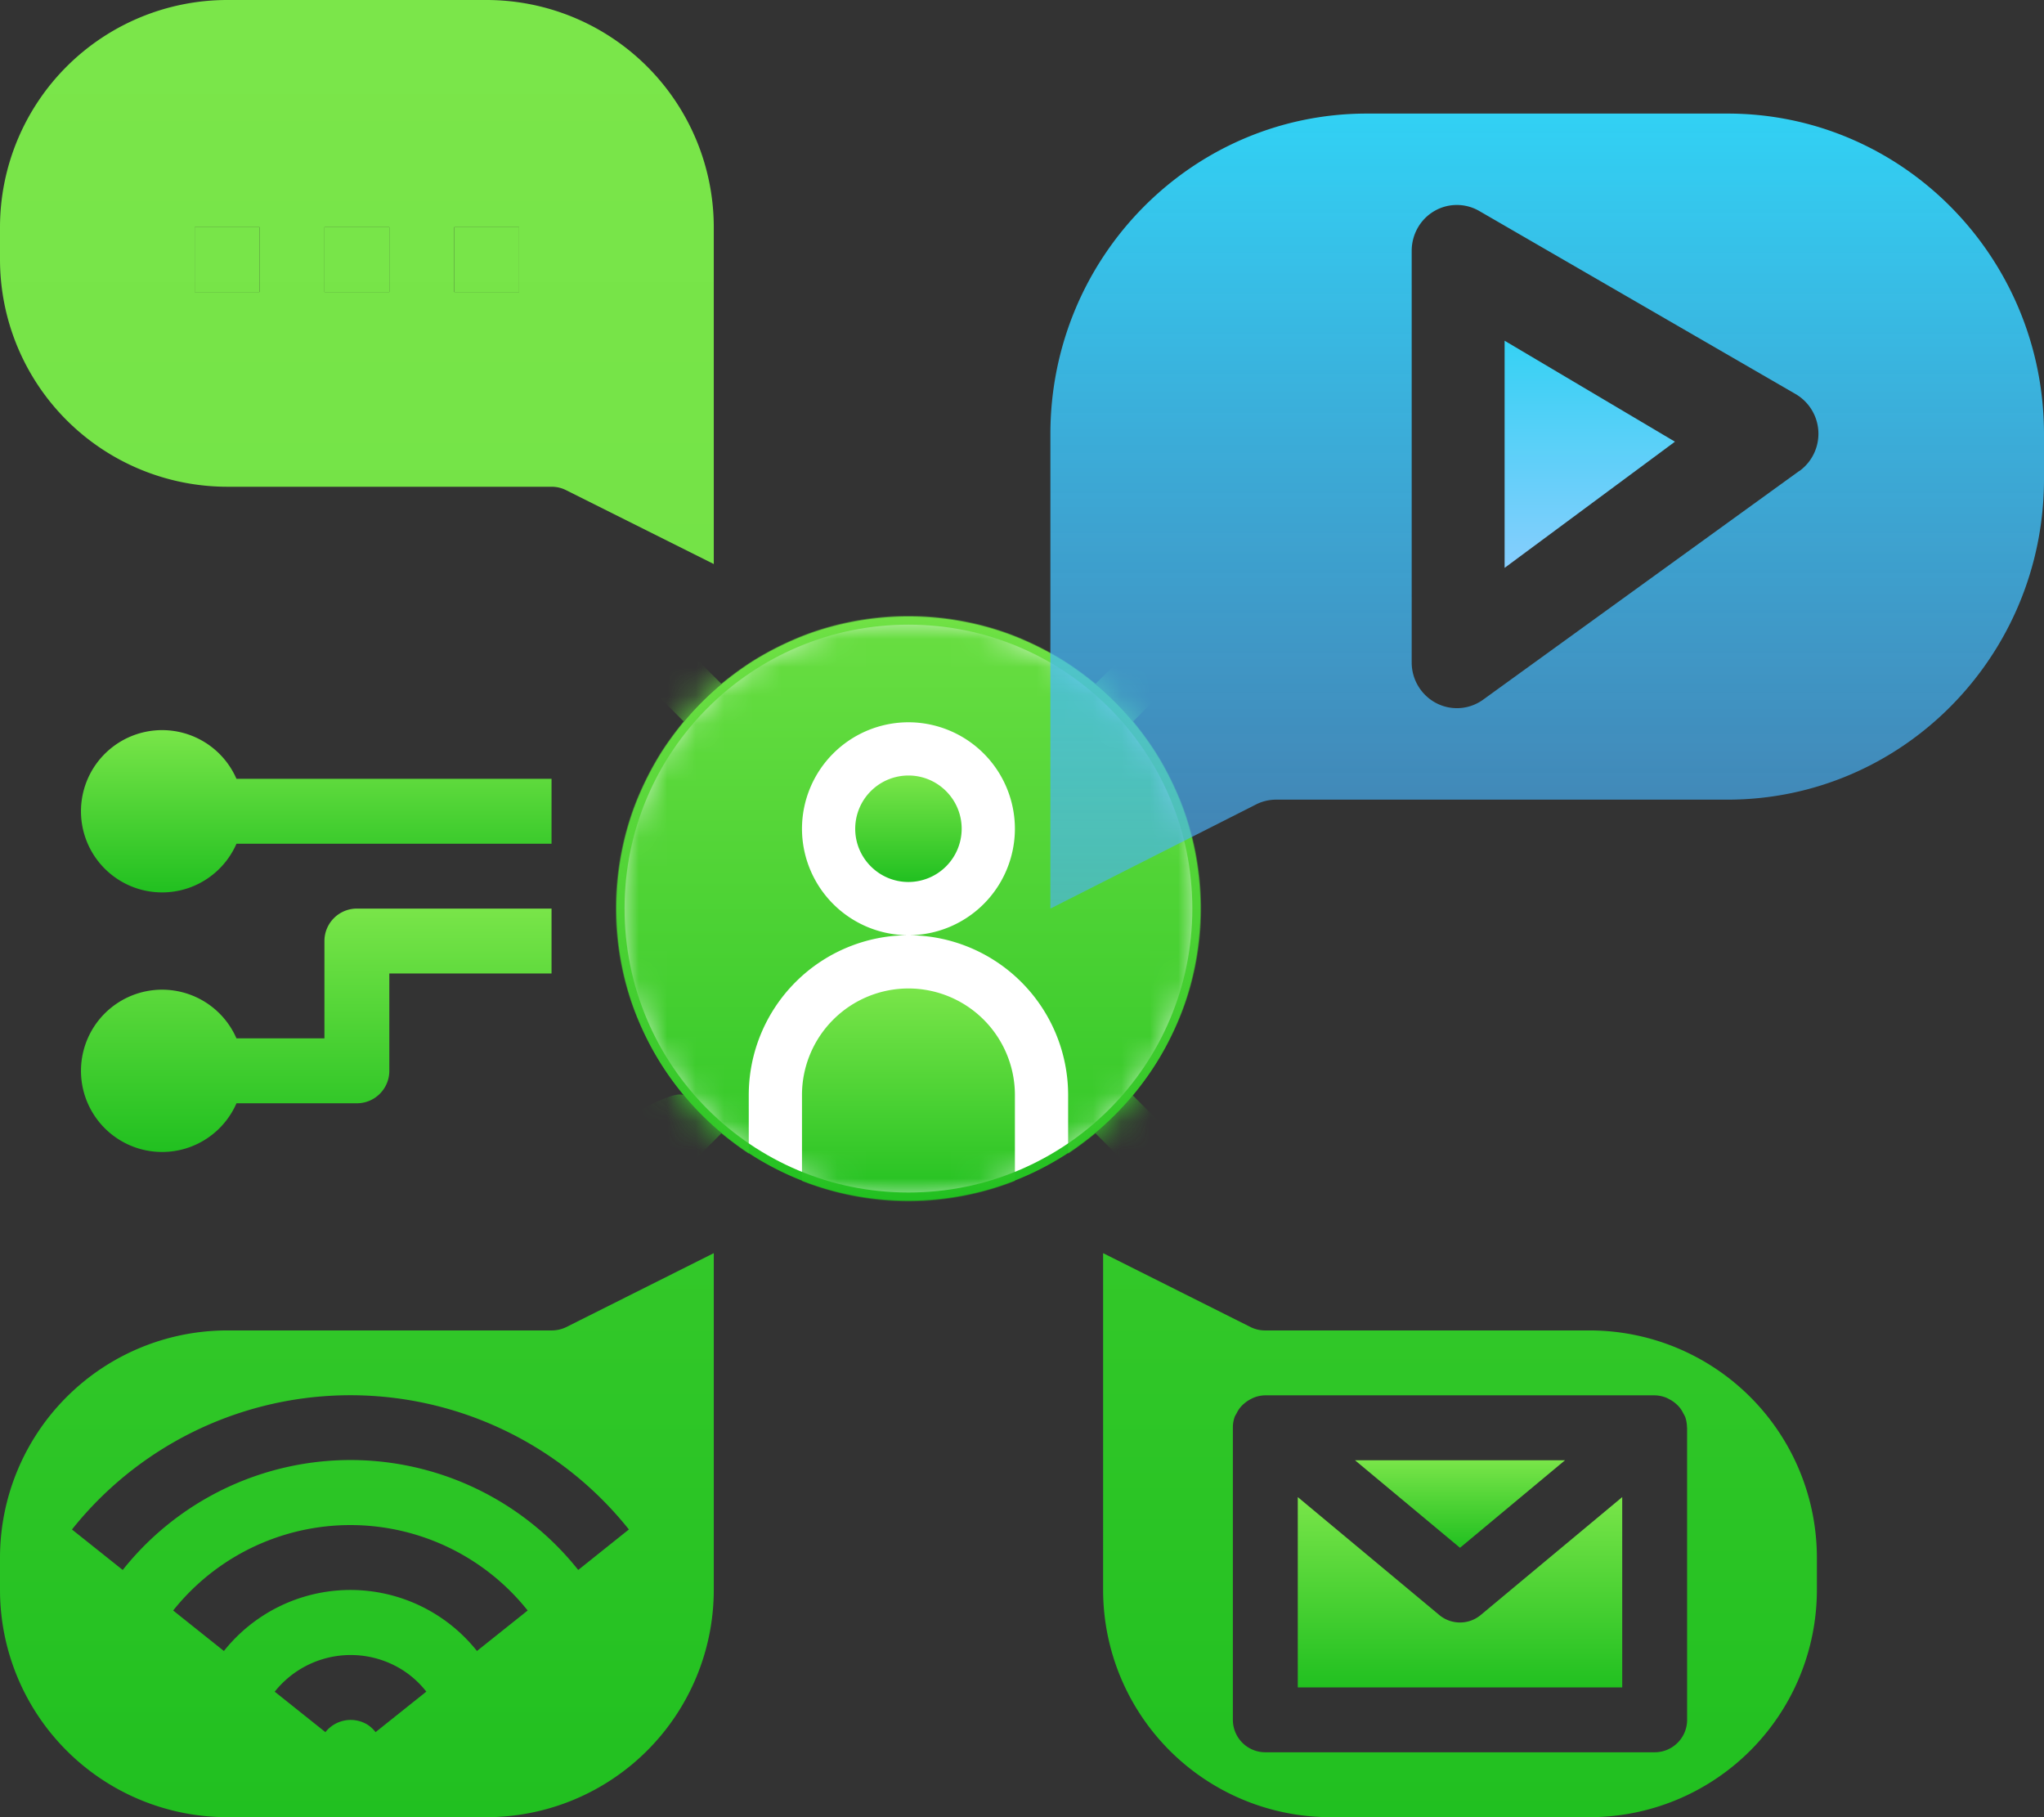 <svg xmlns="http://www.w3.org/2000/svg" width="72" height="64" fill="none"><rect width="100%" height="100%" fill="#333333" stroke="none"/><path d="M42.286 32c0-5.68-4.605-10.285-10.286-10.285-5.68 0-10.286 4.605-10.286 10.286 0 5.68 4.605 10.285 10.286 10.285 5.678-.006 10.28-4.607 10.286-10.285zm-4.572 5.715c0 .631-.511 1.143-1.142 1.143h-9.143a1.143 1.143 0 01-1.143-1.143v-9.143c0-.631.511-1.143 1.143-1.143h2.436l-1.101-1.651a1.143 1.143 0 011.901-1.27L32 26.516l1.335-2.002a1.143 1.143 0 111.902 1.268l-1.102 1.648h2.437c.63 0 1.142.512 1.142 1.143v9.143z" fill="url(#paint0_linear)"></path><path d="M8 17.143h11.429c.177 0 .352.04.51.12l5.204 2.602V8a8.009 8.009 0 00-8-8H8a8.009 8.009 0 00-8 8v1.143a8.009 8.009 0 008 8zM16 8h2.286v2.286H16V8zm-4.571 0h2.285v2.286H11.43V8zM6.857 8h2.286v2.286H6.857V8z" fill="url(#paint1_linear)"></path><path d="M6.857 8h2.286v2.286H6.857V8z" fill="url(#paint2_linear)"></path><path d="M11.429 8h2.285v2.286H11.43V8z" fill="url(#paint3_linear)"></path><path d="M16 8h2.286v2.286H16V8z" fill="url(#paint4_linear)"></path><path d="M19.429 46.857H8a8.009 8.009 0 00-8 8V56a8.009 8.009 0 008 8h9.143a8.009 8.009 0 008-8V44.135l-5.204 2.608a1.17 1.17 0 01-.51.114zm-6.2 14.147a1.163 1.163 0 00-.28-.26 1.136 1.136 0 00-1.486.261L9.677 59.58a3.42 3.42 0 014.49-.771c.325.205.613.466.85.769l-1.788 1.427zm3.572-2.857a5.696 5.696 0 00-8.914 0L6.1 56.721a7.982 7.982 0 0112.487 0L16.8 58.147zm5.352-4.281l-1.785 1.427a10.248 10.248 0 00-16.045 0l-1.788-1.425a12.538 12.538 0 0119.618 0v-.002z" fill="url(#paint5_linear)"></path><path d="M55.129 51.429h-7.4l3.7 3.083 3.7-3.083z" fill="url(#paint6_linear)"></path><path d="M51.429 57.143c-.268 0-.527-.093-.732-.265l-4.983-4.152v6.703h11.429v-6.703l-4.983 4.152a1.135 1.135 0 01-.731.265z" fill="url(#paint7_linear)"></path><path d="M56 46.857H44.572a1.147 1.147 0 01-.511-.114l-5.204-2.608V56a8.009 8.009 0 008 8H56a8.009 8.009 0 008-8v-1.143a8.009 8.009 0 00-8-8zm3.429 13.714c0 .631-.512 1.143-1.143 1.143H44.57a1.143 1.143 0 01-1.142-1.143V50.267c0-.126.023-.251.065-.37 0-.012.011-.02.016-.031.014-.034.036-.063.054-.097a.977.977 0 01.26-.334c.068-.061.145-.113.227-.155.038-.02.076-.04.115-.056a1.11 1.11 0 01.406-.081h13.714c.138.002.274.03.402.08.04.017.077.036.114.057.083.042.16.094.229.155a.978.978 0 01.26.334c.017.034.04.063.053.097 0 .011.013.02.016.031.042.119.064.244.065.37l.004.018v10.286z" fill="url(#paint8_linear)"></path><path d="M11.428 33.143v3.428H8.33a2.858 2.858 0 100 2.286h4.241c.632 0 1.143-.512 1.143-1.143v-3.428h5.714V32h-6.857c-.63 0-1.143.512-1.143 1.143z" fill="url(#paint9_linear)"></path><path d="M19.428 27.43H8.33a2.858 2.858 0 100 2.285h11.098V27.43z" fill="url(#paint10_linear)"></path><circle cx="32" cy="32" r="10" fill="#fff"></circle><mask id="a" maskUnits="userSpaceOnUse" x="21" y="21" width="22" height="22"><circle cx="32" cy="32" r="10.353" fill="#C4C4C4"></circle></mask><g mask="url(#a)"><path d="M32 27.313a1.877 1.877 0 00-1.875 1.875c0 1.033.84 1.875 1.875 1.875a1.877 1.877 0 001.875-1.875c0-1.034-.84-1.875-1.875-1.875z" fill="url(#paint11_linear)"></path><path d="M32 34.813a3.754 3.754 0 00-3.75 3.75v3.033c1.164.457 2.426.717 3.75.717 1.324 0 2.586-.26 3.75-.717v-3.033a3.754 3.754 0 00-3.75-3.75z" fill="url(#paint12_linear)"></path><path d="M44.25 40.5c-.693 0-1.335.202-1.893.532l-2.453-2.453c1.493-1.787 2.408-4.073 2.408-6.579 0-2.507-.9-4.805-2.393-6.595l2.438-2.437c.558.33 1.2.532 1.893.532A3.754 3.754 0 0048 19.75 3.754 3.754 0 0044.25 16a3.754 3.754 0 00-3.75 3.75c0 .693.202 1.335.532 1.893l-2.438 2.437A10.263 10.263 0 0032 21.688c-2.506 0-4.804.9-6.593 2.392l-2.439-2.437c.33-.558.532-1.2.532-1.893A3.754 3.754 0 0019.75 16 3.754 3.754 0 0016 19.75a3.754 3.754 0 003.75 3.75c.693 0 1.335-.202 1.893-.532l2.438 2.438A10.262 10.262 0 0021.688 32c0 2.506.915 4.792 2.408 6.58-.558-.33-3.653 1.92-4.346 1.92A3.754 3.754 0 0016 44.25 3.754 3.754 0 0019.75 48a3.754 3.754 0 003.75-3.75c0-.693-.202-1.335-.532-1.893l2.444-2.442c.307.256.627.497.963.717v-2.07A5.631 5.631 0 0132 32.938a3.754 3.754 0 01-3.75-3.75 3.754 3.754 0 013.75-3.75 3.754 3.754 0 013.75 3.75 3.754 3.754 0 01-3.75 3.75 5.631 5.631 0 015.625 5.624v2.07c.336-.22.656-.461.963-.717l2.444 2.442c-.33.558-.532 1.2-.532 1.893A3.754 3.754 0 0044.25 48 3.754 3.754 0 0048 44.25a3.754 3.754 0 00-3.75-3.75z" fill="url(#paint13_linear)"></path></g><path d="M53 20l6-4.444L53 12v8z" fill="url(#paint14_linear)"></path><path d="M60.864 4H48.136C41.99 4.007 37.007 9.051 37 15.276V32l7.244-3.668c.22-.111.464-.169.71-.169h15.91C67.01 28.156 71.993 23.112 72 16.887v-1.61C71.993 9.05 67.011 4.006 60.864 4zm2.515 12.587l-11.136 8.055a1.574 1.574 0 01-1.653.12 1.614 1.614 0 01-.863-1.431V8.833c0-.576.302-1.11.794-1.398a1.576 1.576 0 011.593 0l11.136 6.443a1.619 1.619 0 01.135 2.71h-.006z" fill="url(#paint15_linear)"></path><defs><linearGradient id="paint0_linear" x1="32" y1="21.715" x2="32" y2="42.286" gradientUnits="userSpaceOnUse"><stop stop-color="#79E549"></stop><stop offset="1" stop-color="#21C020"></stop></linearGradient><linearGradient id="paint1_linear" x1="12.571" y1="0" x2="12.571" y2="19.865" gradientUnits="userSpaceOnUse"><stop stop-color="#7BE64A"></stop><stop offset="1" stop-color="#74E347"></stop></linearGradient><linearGradient id="paint2_linear" x1="12.571" y1="0" x2="12.571" y2="19.865" gradientUnits="userSpaceOnUse"><stop stop-color="#7BE64A"></stop><stop offset="1" stop-color="#74E347"></stop></linearGradient><linearGradient id="paint3_linear" x1="12.571" y1="0" x2="12.571" y2="19.865" gradientUnits="userSpaceOnUse"><stop stop-color="#7BE64A"></stop><stop offset="1" stop-color="#74E347"></stop></linearGradient><linearGradient id="paint4_linear" x1="12.571" y1="0" x2="12.571" y2="19.865" gradientUnits="userSpaceOnUse"><stop stop-color="#7BE64A"></stop><stop offset="1" stop-color="#74E347"></stop></linearGradient><linearGradient id="paint5_linear" x1="12.571" y1="44.135" x2="12.571" y2="64" gradientUnits="userSpaceOnUse"><stop stop-color="#33C829"></stop><stop offset="1" stop-color="#21C020"></stop></linearGradient><linearGradient id="paint6_linear" x1="51.429" y1="51.429" x2="51.429" y2="54.512" gradientUnits="userSpaceOnUse"><stop stop-color="#79E549"></stop><stop offset="1" stop-color="#21C020"></stop></linearGradient><linearGradient id="paint7_linear" x1="51.429" y1="52.726" x2="51.429" y2="59.429" gradientUnits="userSpaceOnUse"><stop stop-color="#79E549"></stop><stop offset="1" stop-color="#21C020"></stop></linearGradient><linearGradient id="paint8_linear" x1="51.429" y1="44.135" x2="51.429" y2="64" gradientUnits="userSpaceOnUse"><stop stop-color="#33C829"></stop><stop offset="1" stop-color="#21C020"></stop></linearGradient><linearGradient id="paint9_linear" x1="11.141" y1="32" x2="11.141" y2="40.572" gradientUnits="userSpaceOnUse"><stop stop-color="#79E549"></stop><stop offset="1" stop-color="#21C020"></stop></linearGradient><linearGradient id="paint10_linear" x1="11.141" y1="25.715" x2="11.141" y2="31.43" gradientUnits="userSpaceOnUse"><stop stop-color="#79E549"></stop><stop offset="1" stop-color="#21C020"></stop></linearGradient><linearGradient id="paint11_linear" x1="32" y1="27.313" x2="32" y2="31.063" gradientUnits="userSpaceOnUse"><stop stop-color="#79E549"></stop><stop offset="1" stop-color="#21C020"></stop></linearGradient><linearGradient id="paint12_linear" x1="32" y1="34.813" x2="32" y2="42.313" gradientUnits="userSpaceOnUse"><stop stop-color="#79E549"></stop><stop offset="1" stop-color="#21C020"></stop></linearGradient><linearGradient id="paint13_linear" x1="32" y1="16" x2="32" y2="48" gradientUnits="userSpaceOnUse"><stop stop-color="#79E549"></stop><stop offset="1" stop-color="#21C020"></stop></linearGradient><linearGradient id="paint14_linear" x1="56" y1="12" x2="56" y2="20" gradientUnits="userSpaceOnUse"><stop stop-color="#35D1F4"></stop><stop offset="1" stop-color="#86CEFD"></stop></linearGradient><linearGradient id="paint15_linear" x1="54.5" y1="4" x2="54.5" y2="32" gradientUnits="userSpaceOnUse"><stop stop-color="#32D1F4"></stop><stop offset="1" stop-color="#4CB0FD" stop-opacity=".61"></stop></linearGradient></defs></svg>